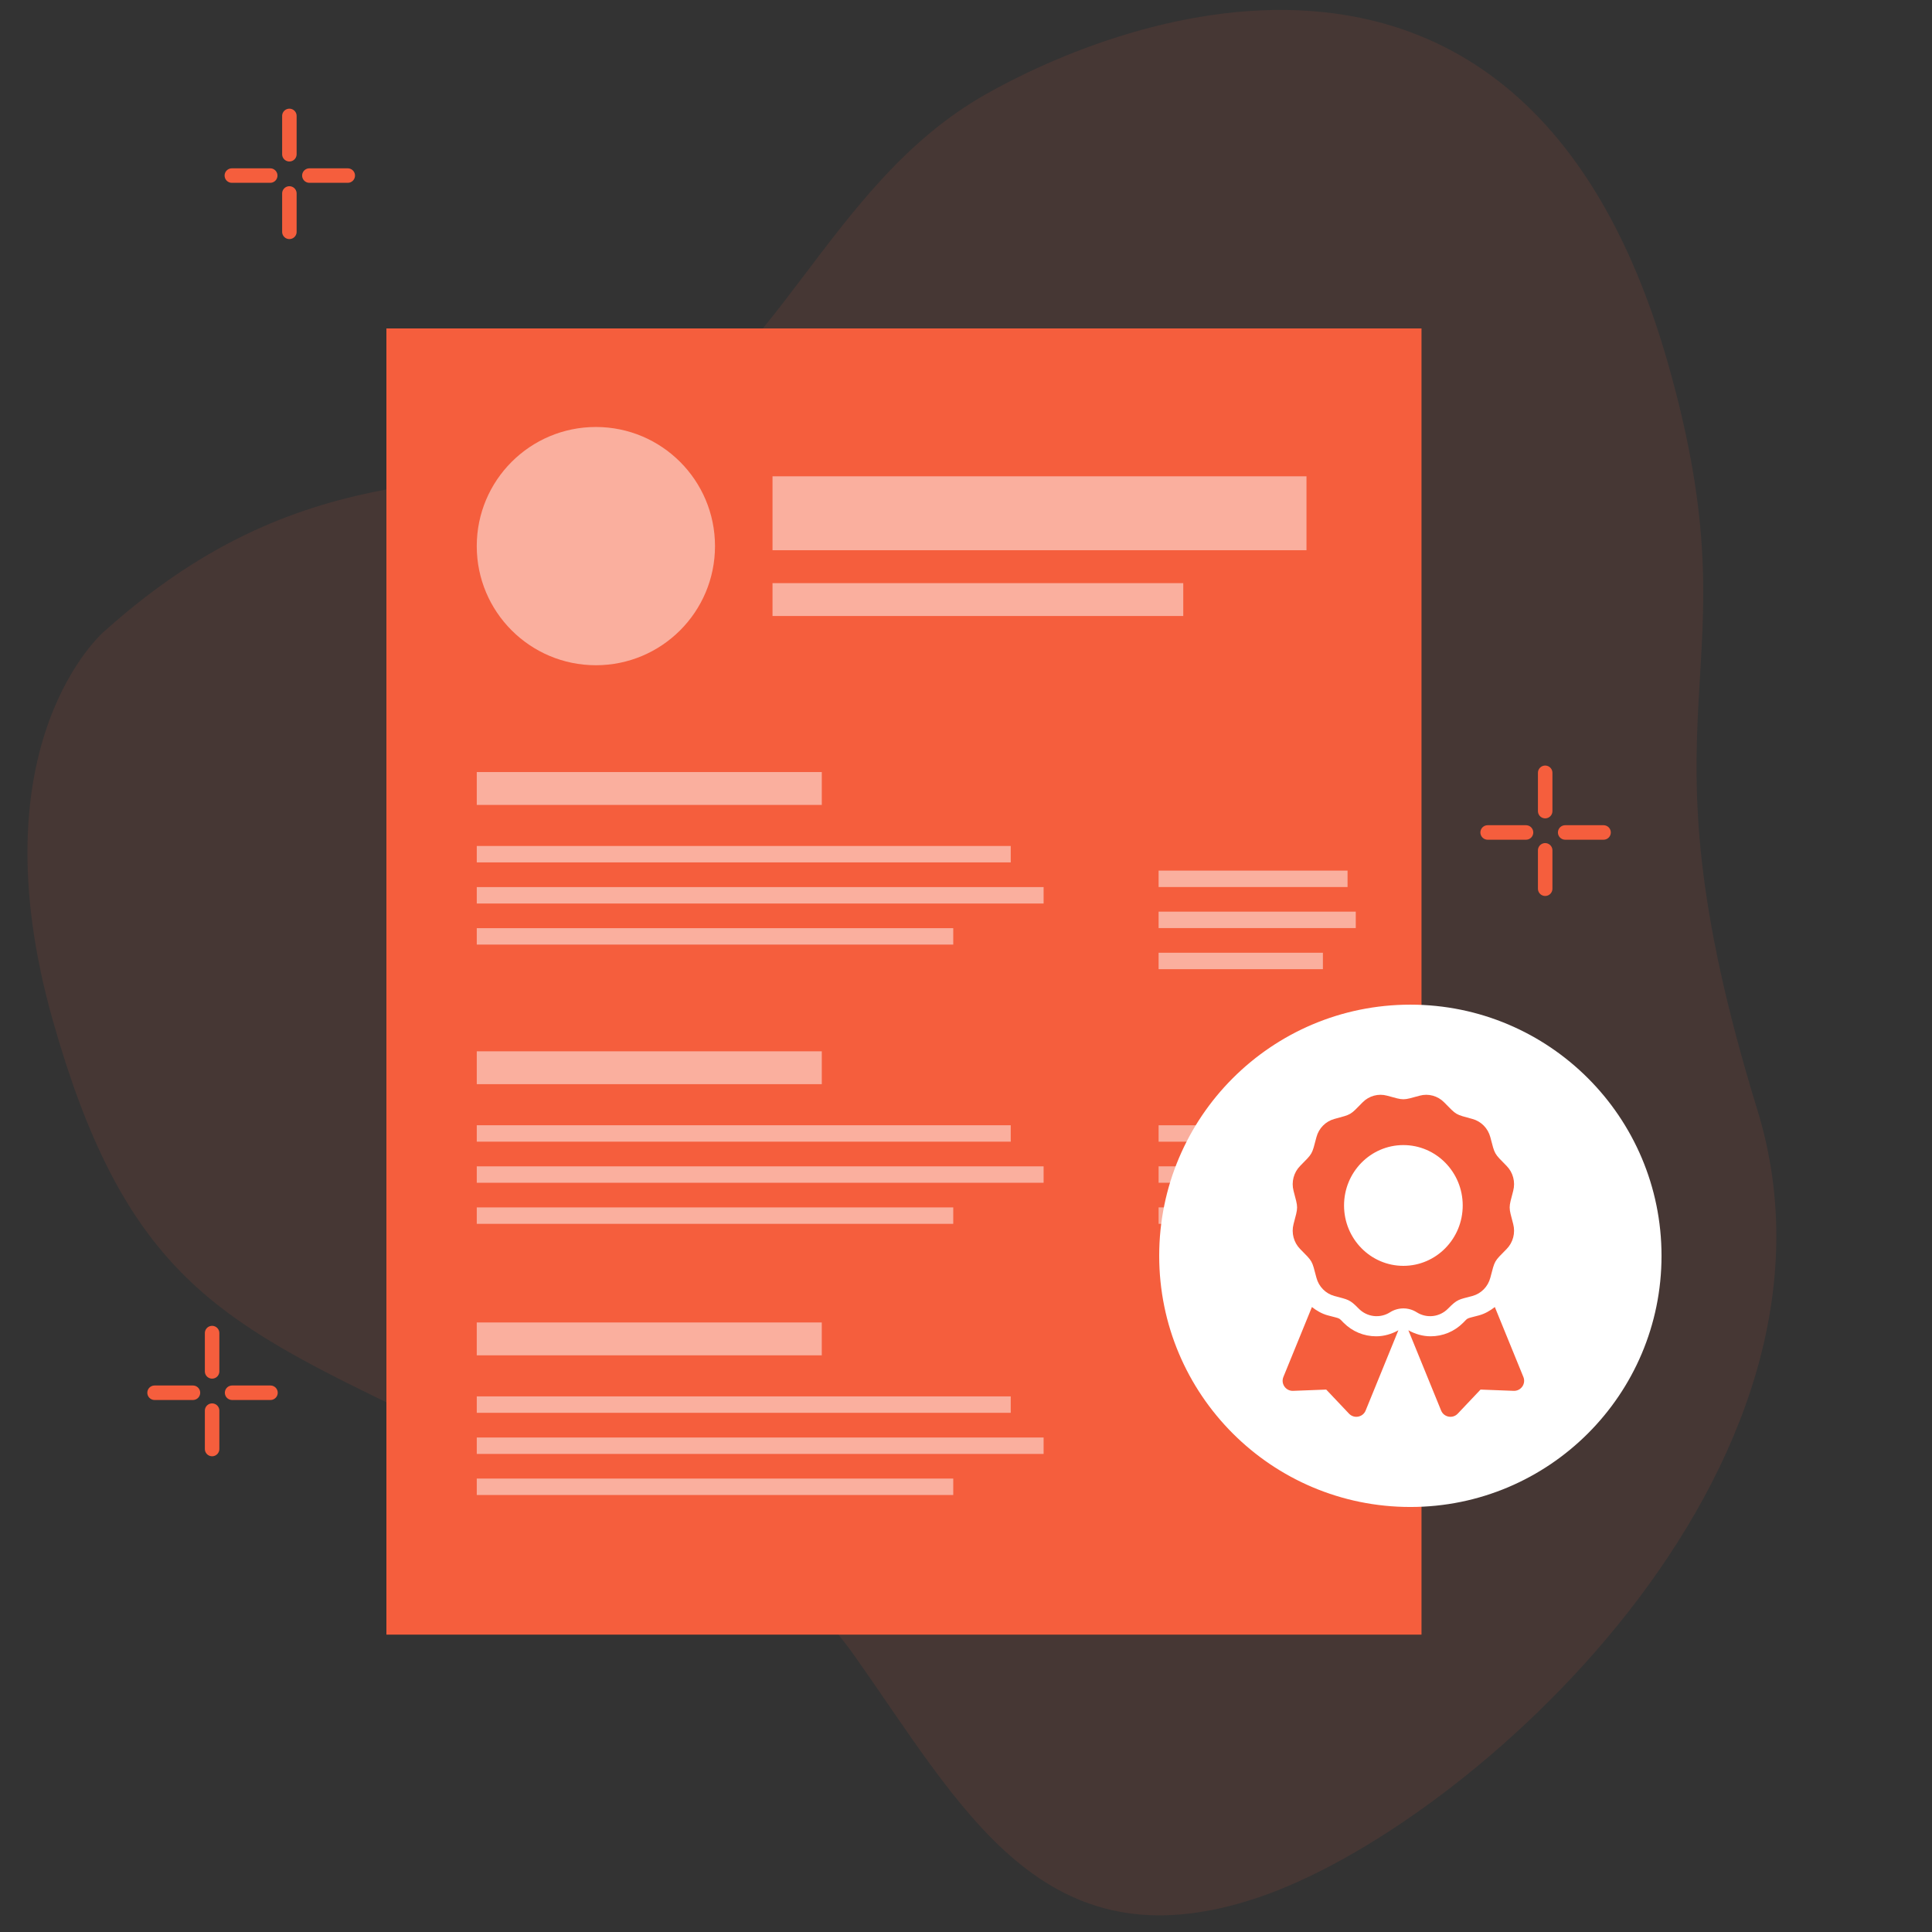 <?xml version="1.0" encoding="UTF-8"?>
<svg style="background: #fff" xmlns="http://www.w3.org/2000/svg" width="120" height="120" viewBox="0 0 120 120" fill="none">
  <rect x="0" y="0" width="120" height="120" fill="#333333" stroke="none"/>
  <path d="M6.499 39.191C6.499 39.191 -1.638 46.053 3.29 63.415C7.497 78.237 12.894 81.676 23.34 86.782C33.786 91.889 46.196 93.156 52.987 102.725C59.779 112.295 64.759 122.312 78.058 117.889C91.358 113.465 115.994 91.161 109.155 68.942C101.159 42.956 109.263 42.52 103.615 22.619C95.073 -7.479 71.179 0.237 61.233 5.853C51.288 11.469 48.154 23.537 38.884 27.41C29.613 31.284 19.522 27.523 6.504 39.19L6.499 39.191Z" fill="#F55E3D" fill-opacity="0.1"></path>
  <path d="M17.974 7.2V9.58" stroke="#F55E3D" stroke-width="0.9" stroke-miterlimit="10" stroke-linecap="round"></path>
  <path d="M17.974 14.4V12.016" stroke="#F55E3D" stroke-width="0.9" stroke-miterlimit="10" stroke-linecap="round"></path>
  <path d="M14.4 10.905H16.784" stroke="#F55E3D" stroke-width="0.9" stroke-miterlimit="10" stroke-linecap="round"></path>
  <path d="M21.6 10.905H19.216" stroke="#F55E3D" stroke-width="0.9" stroke-miterlimit="10" stroke-linecap="round"></path>
  <path d="M95.974 48V50.38" stroke="#F55E3D" stroke-width="0.9" stroke-miterlimit="10" stroke-linecap="round"></path>
  <path d="M95.974 55.2V52.816" stroke="#F55E3D" stroke-width="0.9" stroke-miterlimit="10" stroke-linecap="round"></path>
  <path d="M92.4 51.706H94.784" stroke="#F55E3D" stroke-width="0.9" stroke-miterlimit="10" stroke-linecap="round"></path>
  <path d="M99.6 51.706H97.216" stroke="#F55E3D" stroke-width="0.9" stroke-miterlimit="10" stroke-linecap="round"></path>
  <path d="M13.174 82.8V85.18" stroke="#F55E3D" stroke-width="0.9" stroke-miterlimit="10" stroke-linecap="round"></path>
  <path d="M13.174 90.001V87.617" stroke="#F55E3D" stroke-width="0.9" stroke-miterlimit="10" stroke-linecap="round"></path>
  <path d="M9.6 86.506H11.984" stroke="#F55E3D" stroke-width="0.9" stroke-miterlimit="10" stroke-linecap="round"></path>
  <path d="M16.8 86.506H14.416" stroke="#F55E3D" stroke-width="0.9" stroke-miterlimit="10" stroke-linecap="round"></path>
  <path d="M88.292 20.4H24V101.53H88.292V20.4Z" fill="#F55E3D"></path>
  <circle opacity="0.5" cx="37.011" cy="33.92" r="7.399" fill="white"></circle>
  <rect opacity="0.5" x="47.982" y="36.22" width="25.512" height="2.041" fill="white"></rect>
  <g opacity="0.5">
    <rect x="29.613" y="47.954" width="21.43" height="2.041" fill="white"></rect>
    <rect x="29.613" y="52.545" width="33.166" height="1.02" fill="white"></rect>
    <rect x="29.613" y="55.099" width="35.207" height="1.02" fill="white"></rect>
    <rect x="29.613" y="57.65" width="29.595" height="1.02" fill="white"></rect>
  </g>
  <g opacity="0.5">
    <rect x="71.963" y="54.075" width="11.736" height="1.02" fill="white"></rect>
    <rect x="71.963" y="56.624" width="12.246" height="1.02" fill="white"></rect>
    <rect x="71.963" y="59.177" width="10.205" height="1.02" fill="white"></rect>
  </g>
  <g opacity="0.5">
    <rect x="71.963" y="69.893" width="11.736" height="1.02" fill="white"></rect>
    <rect x="71.963" y="72.443" width="12.246" height="1.02" fill="white"></rect>
    <rect x="71.963" y="74.994" width="10.205" height="1.02" fill="white"></rect>
  </g>
  <g opacity="0.5">
    <rect x="29.613" y="65.299" width="21.43" height="2.041" fill="white"></rect>
    <rect x="29.613" y="69.891" width="33.166" height="1.02" fill="white"></rect>
    <rect x="29.613" y="72.444" width="35.207" height="1.02" fill="white"></rect>
    <rect x="29.613" y="74.995" width="29.595" height="1.02" fill="white"></rect>
  </g>
  <g opacity="0.5">
    <rect x="29.612" y="82.141" width="21.43" height="2.041" fill="white"></rect>
    <rect x="29.613" y="86.732" width="33.166" height="1.02" fill="white"></rect>
    <rect x="29.613" y="89.286" width="35.207" height="1.02" fill="white"></rect>
    <rect x="29.613" y="91.837" width="29.595" height="1.02" fill="white"></rect>
  </g>
  <rect opacity="0.5" x="47.982" y="29.584" width="33.166" height="4.592" fill="white"></rect>
  <circle cx="87.6" cy="78.001" r="15" fill="white" stroke="white" stroke-width="1.2"></circle>
  <path d="M80.4 78.002L84.855 82.457L94.401 72.911" stroke="white" stroke-width="1.8" stroke-linecap="round" stroke-linejoin="round"></path>
  <g clip-path="url(#clip0_95_5128)">
    <path d="M83.46 82.165C83.121 81.826 83.298 81.922 82.479 81.702C82.108 81.603 81.781 81.411 81.486 81.182L79.713 85.527C79.542 85.948 79.862 86.405 80.316 86.388L82.374 86.309L83.79 87.805C84.102 88.134 84.651 88.032 84.822 87.611L86.856 82.626C86.432 82.862 85.962 83 85.476 83C84.715 83 83.999 82.704 83.46 82.165ZM94.62 85.527L92.847 81.182C92.552 81.412 92.225 81.603 91.854 81.702C91.031 81.923 91.211 81.827 90.873 82.165C90.334 82.704 89.618 83 88.856 83C88.37 83 87.9 82.861 87.477 82.626L89.51 87.611C89.682 88.032 90.231 88.134 90.543 87.805L91.959 86.309L94.017 86.388C94.471 86.405 94.791 85.948 94.62 85.527ZM89.94 81.281C90.537 80.674 90.605 80.726 91.455 80.495C91.998 80.347 92.422 79.915 92.567 79.363C92.859 78.253 92.784 78.387 93.581 77.576C93.978 77.171 94.133 76.582 93.988 76.029C93.696 74.921 93.696 75.076 93.988 73.966C94.133 73.413 93.978 72.824 93.581 72.42C92.784 71.608 92.859 71.742 92.567 70.632C92.422 70.08 91.998 69.648 91.455 69.501C90.366 69.203 90.497 69.281 89.699 68.469C89.302 68.064 88.723 67.906 88.18 68.054C87.091 68.351 87.243 68.352 86.153 68.054C85.61 67.906 85.031 68.064 84.634 68.469C83.836 69.281 83.968 69.203 82.878 69.501C82.336 69.648 81.911 70.08 81.766 70.632C81.474 71.742 81.55 71.608 80.752 72.42C80.355 72.824 80.2 73.413 80.345 73.966C80.637 75.073 80.638 74.919 80.345 76.029C80.2 76.581 80.355 77.171 80.752 77.576C81.55 78.387 81.474 78.253 81.766 79.363C81.911 79.915 82.336 80.347 82.878 80.495C83.752 80.733 83.818 80.695 84.393 81.281C84.91 81.808 85.715 81.902 86.336 81.509C86.584 81.351 86.873 81.267 87.167 81.267C87.461 81.267 87.749 81.351 87.997 81.509C88.618 81.902 89.423 81.808 89.94 81.281ZM83.481 74.874C83.481 72.802 85.131 71.123 87.166 71.123C89.202 71.123 90.852 72.802 90.852 74.874C90.852 76.945 89.202 78.624 87.166 78.624C85.131 78.624 83.481 76.945 83.481 74.874Z" fill="#F55E3D"></path>
  </g>
  <defs>
    <clipPath id="clip0_95_5128">
      <rect width="15" height="20" fill="white" transform="translate(79.666 68)"></rect>
    </clipPath>
  </defs>
</svg>
